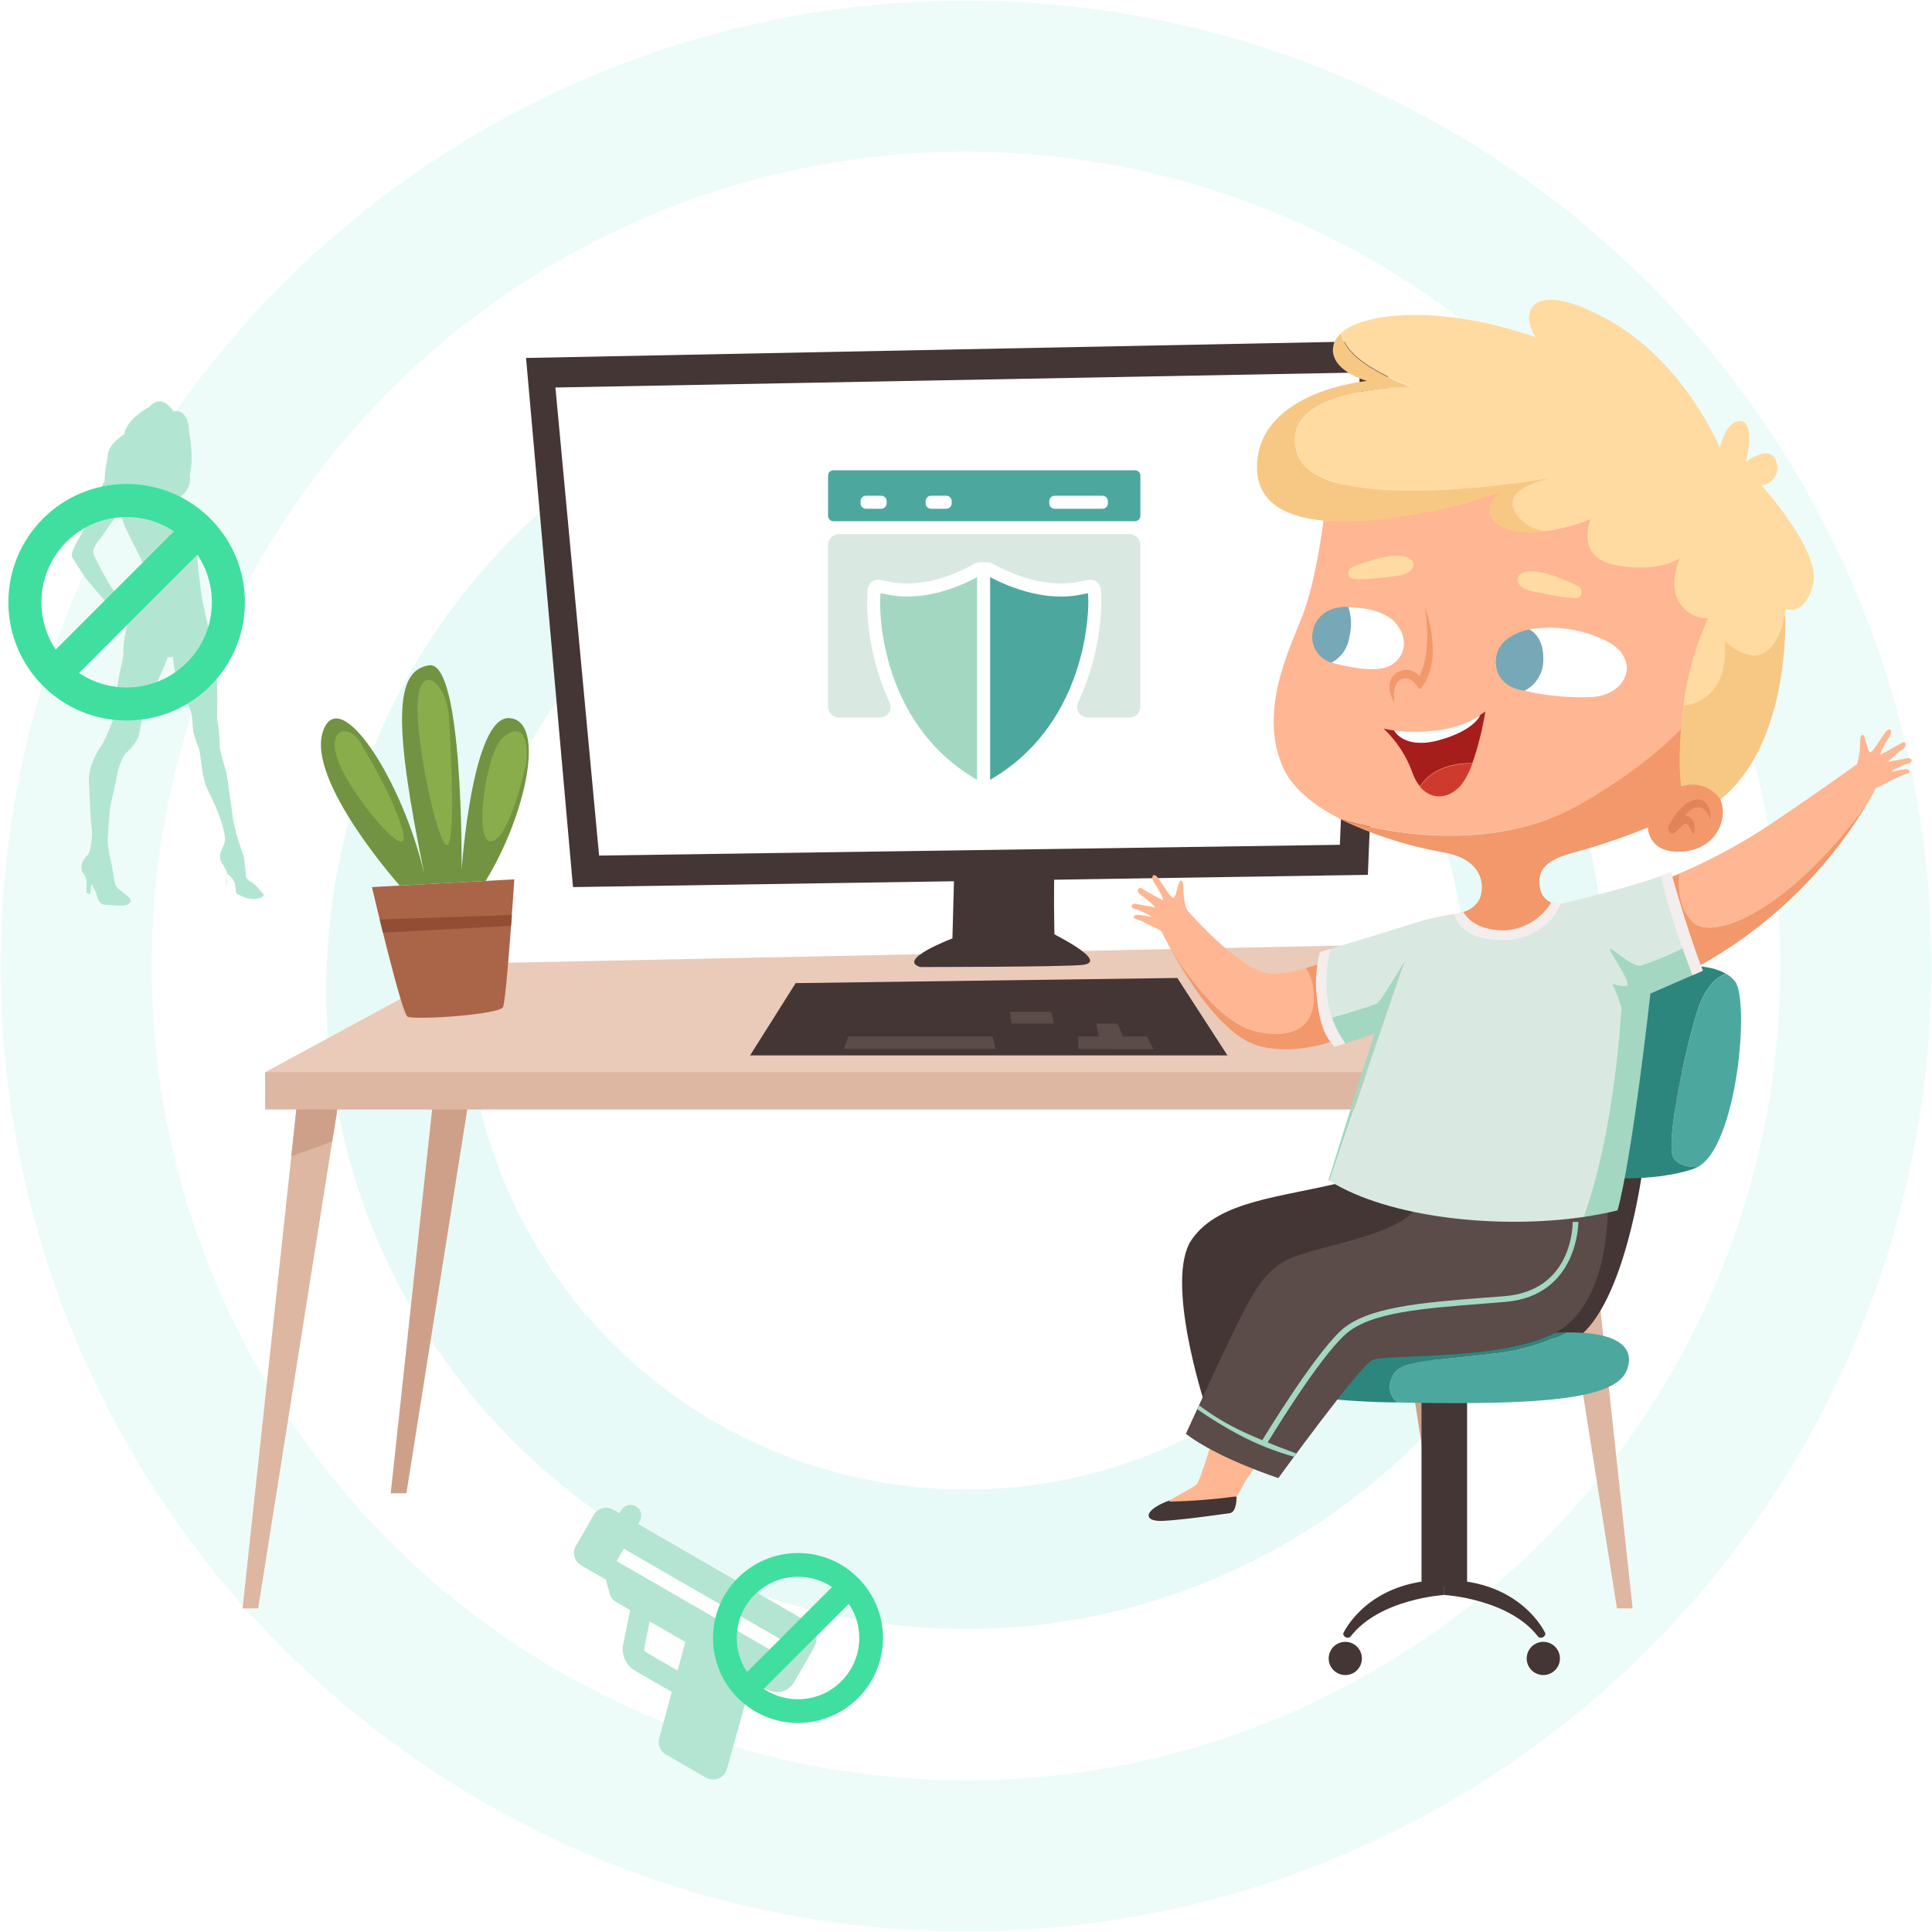 <svg width="621" height="621" viewBox="0 0 621 621" fill="none" xmlns="http://www.w3.org/2000/svg">
<g opacity="0.6">
<g opacity="0.2" filter="url(#filter0_i_750_315)">
<circle cx="310.5" cy="310.5" r="183.209" stroke="#46DDC3" stroke-width="44.867"/>
</g>
<circle opacity="0.15" cx="310.5" cy="310.5" r="286.03" stroke="#46DEC4" stroke-width="48.606"/>
</g>
<g clip-path="url(#clip0_750_315)">
<path d="M143.448 314.346L125.59 479.996H130.629L156.654 315.869L143.448 314.346Z" fill="#CEA089"/>
<path d="M446.617 314.346L464.503 479.996H459.464L433.438 315.869L446.617 314.346Z" fill="#CEA089"/>
<path d="M173.682 119.737L187.94 278.464L435.487 276.526L441.356 113.95L173.682 119.737Z" fill="white"/>
<path d="M85.223 344.635L149.705 309.723L467.604 303.188L483.717 350.616L93.501 351.336L85.223 347.183V344.635Z" fill="#EACAB9"/>
<path d="M95.827 351.336L77.969 516.985H82.98L109.006 352.858L95.827 351.336Z" fill="#DDB7A2"/>
<path d="M506.918 351.336L524.776 516.985H519.737L493.712 352.858L506.918 351.336Z" fill="#DDB7A2"/>
<path d="M546.815 344.635H85.223V356.624H546.815V344.635Z" fill="#DDB7A2"/>
<path d="M169.086 115.058L184.175 285.137L439.667 281.205L446.644 109.548L169.086 115.058ZM430.669 271.543L192.564 275.004L178.527 124.554L437.093 119.737L430.669 271.543Z" fill="#443634"/>
<path d="M471.563 445.387H456.916V509.869H471.563V445.387Z" fill="#443634"/>
<path d="M527.877 376.503C527.877 376.503 522.34 419.002 506.946 430.076C491.248 430.713 491.137 427.668 491.137 427.668L515.64 372.101L527.877 376.503Z" fill="#443634"/>
<path d="M545.182 326.196C540.281 342.947 535.685 367.726 537.789 371.962C539.091 374.565 542.911 375.118 545.597 375.174C558.471 368.474 562.513 321.296 557.613 315.315C556.84 314.385 555.901 313.605 554.844 313.017C551.716 314.069 547.784 317.253 545.182 326.196Z" fill="#4CA89F"/>
<path d="M539.7 310.553L527.96 312.796L510.712 378.33C510.712 378.33 531.144 380.462 544.711 375.562C545.014 375.44 545.31 375.301 545.597 375.146C542.828 375.146 539.09 374.537 537.789 371.935C535.685 367.754 540.281 342.919 545.181 326.169C547.784 317.226 551.715 314.042 554.816 312.99C548.947 309.584 539.7 310.553 539.7 310.553Z" fill="#2D867D"/>
<path d="M503.486 428.277C495.932 432.069 487.733 434.407 479.315 435.171C458.661 437.69 449.164 436.86 447.226 443.283C446.664 444.583 446.563 446.036 446.94 447.401C447.318 448.766 448.152 449.961 449.303 450.786C454.646 450.925 460.848 451.008 468.157 451.008C501.907 451.008 519.627 448.433 522.838 440.57C525.69 433.593 520.928 428.055 503.486 428.277Z" fill="#4CA89F"/>
<path d="M447.226 443.283C449.164 436.86 458.661 437.746 479.315 435.171C487.732 434.407 495.931 432.068 503.485 428.277C501.298 428.277 498.945 428.415 496.342 428.637C473.03 430.575 426.71 429.329 426.71 429.329L422.668 449.097C431.487 450.177 440.362 450.741 449.247 450.786C448.106 449.953 447.283 448.755 446.916 447.39C446.548 446.026 446.658 444.577 447.226 443.283Z" fill="#2D867D"/>
<path d="M404.173 331.706C418.598 334.474 423.083 327.525 422.17 318.444C421.958 315.855 421.122 313.357 419.733 311.162C416.086 312.402 412.261 313.038 408.409 313.045C398.331 312.131 381.138 292.031 381.138 292.031C377.733 293.069 374.76 295.188 372.666 298.067C373.607 299.977 374.604 301.887 375.628 303.825C376.127 304.684 389.97 328.882 404.173 331.706Z" fill="#FFB692"/>
<path d="M404.284 336.08C415.968 339.486 428.787 334.502 428.787 334.502L434.324 306.013C429.564 307.984 424.702 309.703 419.761 311.162C421.15 313.357 421.986 315.855 422.197 318.444C423.111 327.525 418.626 334.558 404.201 331.706C389.776 328.854 376.155 304.684 375.656 303.825C383.408 318.195 393.985 333.063 404.284 336.08Z" fill="#F2986B"/>
<path d="M544.019 296.322C550.165 302.496 574.28 293.83 600.361 258.032C602.299 254.765 603.13 252.799 603.13 252.799L596.706 245.766C596.706 245.766 584.275 254.737 568.244 265.479C559.166 271.463 549.566 276.615 539.561 280.873C539.422 284.583 539.589 291.865 544.019 296.322Z" fill="#FFB692"/>
<path d="M542.911 312.242C566.699 299.822 586.583 281.059 600.361 258.031C574.28 293.83 550.165 302.496 544.019 296.322C539.589 291.865 539.423 284.583 539.672 280.873C537.401 281.842 536.017 282.368 536.017 282.368C536.616 292.643 538.947 302.743 542.911 312.242V312.242Z" fill="#F2986B"/>
<path d="M397.473 481.02C397.473 481.02 397.639 486.087 395.231 486.391C392.822 486.696 380.446 488.523 373.801 488.855C367.156 489.188 367.516 485.228 376.182 482.183C384.848 479.137 397.473 481.02 397.473 481.02Z" fill="#443634"/>
<path d="M389.444 463.494C389.444 463.494 385.872 475.787 384.626 477.116C383.381 478.445 374.299 482.654 376.044 482.654C383.213 482.49 390.367 481.926 397.473 480.965C398.498 480.273 399.633 475.593 404.588 470.499C409.544 465.405 389.444 463.494 389.444 463.494Z" fill="#FFB692"/>
<path d="M387.201 451.091C387.201 451.091 374.216 411.333 383.021 398.486C391.825 385.639 412.313 384.92 432.857 379.659C453.4 374.399 465.527 386.553 465.527 386.553L387.201 451.091Z" fill="#443634"/>
<path d="M516.803 387.162C516.803 387.162 517.855 415.652 502.572 426.726C487.289 437.801 445.205 435.032 441.024 437.192C436.844 439.352 410.901 475.095 410.901 475.095C410.901 475.095 391.521 468.81 381.166 460.864C401.045 417.728 403.758 411.25 412.147 405.795C420.536 400.341 450.023 398.071 455.892 387.162C461.762 376.254 516.803 387.162 516.803 387.162Z" fill="#5B4B49"/>
<path d="M518.464 316.644C517.606 315.786 521.233 317.253 522.838 316.838C524.444 316.423 520.07 309.723 517.827 305.93C515.585 302.136 523.891 310.775 527.462 310.359C533.197 308.454 538.755 306.055 544.074 303.188C541.316 295.709 539.005 288.073 537.152 280.319C526.991 284.611 502.046 290.453 502.046 290.453C502.046 290.453 497.367 293.72 484.714 296.433C472.061 299.146 468.102 293.664 468.102 293.664C462.633 294.448 457.248 295.736 452.016 297.513C442.298 300.641 424.329 305.985 424.329 305.985C422.941 313.322 423.12 320.871 424.855 328.134C429.064 326.916 441.467 323.289 442.769 322.458C444.07 321.628 452.044 308.034 451.49 309.141C450.936 310.249 433.964 360.389 427.458 379.631C446.368 391.426 481.585 395.219 509.327 391.121C519.516 363.075 521.454 323.926 521.454 323.926C520.677 321.414 519.676 318.977 518.464 316.644V316.644Z" fill="#D9E9E2"/>
<path d="M442.686 322.486C441.467 323.317 428.842 326.944 424.772 328.162C425.447 331.26 426.928 334.125 429.064 336.468L441.827 332.287C441.827 332.287 437.231 346.297 426.987 379.355L427.375 379.576C433.881 360.334 450.936 309.972 451.407 309.086C451.878 308.2 444.153 321.517 442.686 322.486Z" fill="#A3D7C2"/>
<path d="M530.48 319.358L547.341 312.021C547.341 312.021 545.901 308.394 544.019 303.188C538.699 306.055 533.141 308.454 527.407 310.359C523.835 310.775 515.667 302.053 517.771 305.93C519.876 309.806 524.472 316.423 522.783 316.838C521.094 317.253 517.55 315.786 518.408 316.644C519.546 318.994 520.473 321.44 521.177 323.953C521.177 323.953 519.239 363.102 509.05 391.149C512.843 390.595 516.498 389.903 519.931 389.045C524.721 371.685 530.48 319.358 530.48 319.358Z" fill="#A3D7C2"/>
<path d="M508.497 258.225C542.828 238.346 549.722 222.011 549.722 222.011C549.722 222.011 554.789 229.597 559.717 237.073C566.306 210.604 568.909 165.724 520.014 144.765C452.597 115.888 425.88 163.758 425.88 163.758C425.88 163.758 423.388 185.908 418.626 197.951C413.864 209.995 404.782 228.656 412.202 246.237C415.248 253.436 422.502 259 430.78 263.237C433.355 264.123 475.273 277.468 508.497 258.225Z" fill="#FFB692"/>
<path d="M475.965 287.878C474.636 292.917 468.074 293.747 468.074 293.747C468.074 293.747 471.009 303.299 485.101 301.223C499.194 299.146 501.99 290.453 501.99 290.453C501.195 290.607 500.375 290.595 499.584 290.418C498.793 290.242 498.047 289.904 497.392 289.426C496.737 288.948 496.188 288.34 495.779 287.64C495.369 286.94 495.109 286.163 495.013 285.358C493.823 279.157 497.533 276.083 507.002 273.73C514.7 271.575 522.271 268.987 529.677 265.978C529.677 265.978 529.677 274.477 540.752 273.73C551.826 272.982 555.619 262.96 552.962 256.98C555.713 250.535 557.935 243.878 559.606 237.073C554.678 229.597 549.611 222.011 549.611 222.011C549.611 222.011 542.718 238.346 508.386 258.225C475.162 277.606 433.327 264.123 430.586 263.237C441.032 268.273 452.117 271.859 463.534 273.896C475.273 275.806 477.294 282.866 475.965 287.878Z" fill="#F2986B"/>
<path d="M457.968 195.072C459.721 199.764 460.594 204.738 460.543 209.746C460.266 217.277 456.972 221.319 456.362 221.457C455.753 221.596 454.065 217 450.576 218.246C447.088 219.492 448.195 225.998 448.195 225.998C448.195 225.998 444.43 219.575 448.61 216.501C449.735 215.626 451.154 215.218 452.573 215.362C453.991 215.506 455.299 216.192 456.224 217.277C456.224 217.277 460.46 210.743 457.968 195.072Z" fill="#F2986B"/>
<path d="M489.642 220.073L490.058 222.011C497.207 223.714 504.562 224.394 511.902 224.032C522.977 223.285 527.324 212.238 517.135 206.451C509.303 202.302 500.32 200.852 491.58 202.326C487.898 207.919 489.642 220.073 489.642 220.073Z" fill="white"/>
<path d="M428.039 207.448V212.985C428.039 212.985 440.609 216.751 446.257 214.231C451.905 211.712 453.013 205.039 448.334 200C443.655 194.961 433.355 195.183 433.355 195.183L428.039 207.448Z" fill="white"/>
<path d="M491.58 202.326C491.58 202.326 496.259 204.292 496.066 211.961C496.103 214.03 495.56 216.069 494.498 217.845C493.436 219.621 491.898 221.065 490.058 222.011C490.058 222.011 480.81 221.291 480.81 212.653C480.81 204.015 491.58 202.326 491.58 202.326Z" fill="#76A8B7"/>
<path d="M433.41 195.072C434.416 198.181 434.531 201.509 433.743 204.679C433.514 206.419 432.874 208.079 431.878 209.523C430.882 210.967 429.556 212.154 428.012 212.985C426.108 212.452 424.449 211.275 423.317 209.653C422.186 208.032 421.653 206.068 421.81 204.098C422.502 196.955 428.648 194.795 433.41 195.072Z" fill="#76A8B7"/>
<path d="M434.573 182.309C434.573 182.309 443.821 178.322 449.912 178.626C456.003 178.931 455.698 184.164 449.579 185.022C443.461 185.88 435.736 186.6 434.213 185.852C432.691 185.105 433.466 182.724 434.573 182.309Z" fill="#FFDBA1"/>
<path d="M507.389 188.483C507.389 188.483 498.474 183.776 492.411 183.61C486.347 183.444 486.181 188.732 492.217 190.005C498.253 191.279 506.06 192.774 507.472 192.054C508.884 191.334 508.497 189.009 507.389 188.483Z" fill="#FFDBA1"/>
<path d="M473.279 245.268C475.144 239.862 476.533 234.303 477.432 228.656C477.432 228.656 476.796 229.182 475.66 229.93C475.66 229.93 473.833 234.664 462.537 237.793C451.241 240.921 448.112 234.802 448.112 234.802C446.974 234.674 445.846 234.47 444.734 234.193C448.933 238.17 452.13 243.085 454.065 248.535C454.59 250.068 455.387 251.493 456.418 252.743C458.079 250.085 462.509 245.24 473.279 245.268Z" fill="#A51E1B"/>
<path d="M462.564 237.904C473.86 234.775 475.688 230.041 475.688 230.041C471.306 232.734 466.359 234.374 461.235 234.83C456.894 235.336 452.509 235.336 448.167 234.83V234.83C448.167 234.83 451.268 241.004 462.564 237.904Z" fill="white"/>
<path d="M470.095 251.747C471.441 249.779 472.512 247.636 473.279 245.379C462.509 245.379 458.079 250.196 456.446 252.91C460.266 257.45 466.219 256.869 470.095 251.747Z" fill="#CE3B2C"/>
<path d="M554.401 206.174C554.401 206.174 561.24 212.875 566.805 209.94C572.37 207.005 573.837 196.678 573.837 196.678C573.837 196.069 573.837 195.709 573.837 195.709C573.837 195.709 579.984 198.478 582.78 187.901C585.576 177.325 566.168 155.951 566.168 155.951C567.012 155.893 567.832 155.643 568.564 155.219C569.296 154.795 569.921 154.209 570.392 153.506C570.862 152.803 571.165 152.001 571.278 151.163C571.39 150.325 571.309 149.471 571.041 148.669C569.241 142.135 561.212 148.448 561.212 148.448C561.212 148.448 564.451 135.767 559.551 135.352C554.65 134.937 552.851 143.935 552.851 143.935C552.851 143.935 541.472 116.248 516.637 102.626C491.802 89.004 488.285 100.688 493.601 108.357C462.98 97.864 438.533 100.273 431.057 107.029C431.542 108.786 432.35 110.438 433.438 111.901C438.754 119.017 453.649 124.25 453.649 124.25C453.649 124.25 410.237 124.25 416.992 145.624C423.748 166.998 498.142 153.764 498.142 153.764C498.142 153.764 480.589 156.92 487.815 165.918C488.921 167.28 490.285 168.409 491.829 169.24C493.374 170.072 495.068 170.589 496.813 170.763C501.788 170.032 506.658 168.712 511.321 166.832C511.321 166.832 505.783 179.374 519.848 181.755C533.913 184.136 539.921 179.374 539.921 179.374C539.921 179.374 536.294 187.486 539.506 193.217C540.452 194.902 541.832 196.304 543.501 197.277C545.171 198.251 547.07 198.761 549.002 198.754C544.945 207.653 542.274 217.121 541.084 226.829C543.107 226.692 545.075 226.106 546.843 225.112C556.478 219.713 554.401 206.174 554.401 206.174Z" fill="#FFDBA1"/>
<path d="M487.759 165.918C480.533 156.92 498.086 153.764 498.086 153.764C498.086 153.764 423.692 167.081 416.937 145.624C410.181 124.167 453.594 124.388 453.594 124.388C453.594 124.388 438.699 119.155 433.383 112.04C432.294 110.577 431.487 108.925 431.002 107.167C430.112 107.924 429.402 108.87 428.925 109.936C425.714 118.74 439.391 122.45 439.391 122.45C439.391 122.45 405.779 125.496 404.09 148.503C402.401 171.511 435.625 168.825 455.034 165.337C474.442 161.848 482.388 158.083 482.388 158.083C482.388 158.083 473.307 165.475 483.773 169.822C487.944 171.261 492.415 171.605 496.758 170.819C495.008 170.638 493.312 170.112 491.767 169.27C490.223 168.429 488.86 167.29 487.759 165.918V165.918Z" fill="#F7C884"/>
<path d="M540.42 252.799C542.682 252.01 545.142 251.993 547.416 252.749C549.69 253.505 551.65 254.993 552.989 256.98C574.336 239.703 574.059 203.101 573.837 196.678C573.837 196.678 572.398 207.005 566.805 209.94C561.212 212.875 554.401 206.175 554.401 206.175C554.401 206.175 556.478 219.713 546.843 225.029C545.075 226.023 543.107 226.609 541.084 226.746C541.084 227.383 540.918 228.047 540.862 228.711C538.952 245.96 540.42 252.799 540.42 252.799Z" fill="#F7C884"/>
<path d="M536.017 266.171C536.017 266.171 539.45 258.198 544.821 257.09C550.193 255.983 549.805 263.569 549.805 263.569C549.805 263.569 548.753 259.748 546.206 259.444C543.659 259.139 541.61 262.212 541.61 262.212C541.61 262.212 544.877 262.212 544.683 266.393C544.489 270.574 543.686 265.507 542.081 264.787C540.475 264.067 537.623 271.127 536.017 266.171Z" fill="#E2845A"/>
<path d="M596.679 246.209C597.315 244.358 597.707 242.431 597.842 240.478C597.842 237.709 598.008 235.827 598.838 236.242C599.669 236.657 600.223 242.001 601.247 241.779C602.272 241.558 605.732 235.162 606.784 234.609C607.837 234.055 608.446 235.273 607.144 237.128C605.843 238.983 603.96 242.499 604.514 242.472C605.068 242.444 610.439 239.232 611.38 238.706C612.322 238.18 613.152 239.509 611.906 240.561C610.104 241.873 608.401 243.317 606.812 244.88L613.097 243.718C614.371 243.468 615.229 244.853 613.374 245.406C611.468 245.938 609.662 246.779 608.03 247.898C608.473 248.037 611.796 247.178 612.765 247.234C613.734 247.289 614.537 248.314 612.765 248.729C610.993 249.144 602.604 253.574 602.604 253.574C602.604 253.574 597.094 248.258 596.679 246.209Z" fill="#FFB692"/>
<path d="M381.609 293.055C380.971 291.203 380.571 289.277 380.418 287.324C380.418 284.555 380.252 282.7 379.449 283.088C378.646 283.476 378.037 288.847 377.013 288.625C375.988 288.404 372.527 281.98 371.475 281.427C370.423 280.873 369.814 282.091 371.115 283.946C372.417 285.801 374.299 289.484 373.746 289.29C371.404 288.151 369.121 286.894 366.907 285.524C365.966 284.971 365.107 286.327 366.353 287.379C368.162 288.684 369.865 290.128 371.448 291.698L365.08 290.508C363.806 290.259 362.976 291.671 364.831 292.197C366.729 292.726 368.525 293.568 370.146 294.689C369.703 294.689 366.381 293.969 365.412 294.052C364.443 294.135 363.668 295.104 365.412 295.519C367.156 295.935 375.573 300.392 375.573 300.392C375.573 300.392 381.138 295.104 381.609 293.055Z" fill="#FFB692"/>
<path d="M431.805 524.903C431.805 524.903 439.529 507.848 464.226 507.848V512.666C464.226 512.666 443.406 513.829 433.992 526.177C432.635 527.008 431.472 525.512 431.805 524.903Z" fill="#443634"/>
<path d="M437.757 533.071C437.757 532.014 437.444 530.981 436.857 530.102C436.27 529.224 435.435 528.539 434.459 528.134C433.482 527.73 432.408 527.624 431.371 527.83C430.335 528.036 429.383 528.545 428.635 529.293C427.888 530.04 427.379 530.992 427.173 532.029C426.967 533.065 427.073 534.14 427.477 535.116C427.881 536.092 428.566 536.927 429.445 537.514C430.324 538.101 431.357 538.415 432.414 538.415C433.831 538.415 435.19 537.852 436.192 536.85C437.194 535.847 437.757 534.488 437.757 533.071V533.071Z" fill="#443634"/>
<path d="M496.674 524.903C496.674 524.903 488.95 507.848 464.226 507.848V512.666C464.226 512.666 485.074 513.829 494.487 526.177C495.844 527.008 497.007 525.512 496.674 524.903Z" fill="#443634"/>
<path d="M490.722 533.071C490.722 532.014 491.035 530.981 491.622 530.102C492.209 529.224 493.044 528.539 494.02 528.134C494.997 527.73 496.071 527.624 497.108 527.83C498.144 528.036 499.096 528.545 499.844 529.293C500.591 530.04 501.1 530.992 501.306 532.029C501.512 533.065 501.407 534.14 501.002 535.116C500.598 536.092 499.913 536.927 499.034 537.514C498.155 538.101 497.122 538.415 496.065 538.415C494.648 538.415 493.289 537.852 492.287 536.85C491.285 535.847 490.722 534.488 490.722 533.071V533.071Z" fill="#443634"/>
<path d="M295.808 310.83C295.808 310.83 342.266 310.83 347.997 310.138C353.728 309.446 348.551 305.376 338.916 300.309C338.639 286.272 338.916 279.572 338.916 279.572L306.689 281.205L306.135 301.638C306.135 301.638 288 308.477 295.808 310.83Z" fill="#443634"/>
<path d="M95.245 356.624H108.424L106.791 366.923L93.639 371.658L95.245 356.624Z" fill="#CEA089"/>
<path d="M241.099 339.237L255.745 316.007L378.425 314.346L394.538 339.237H241.099Z" fill="#443634"/>
<path d="M272.717 333.173H319.064L320.006 337.16H271.139L272.717 333.173Z" fill="#5B4B49"/>
<path d="M346.585 337.16L370.783 337.298L368.679 333.173H360.926L359.265 328.992H352.344L353.202 333.173H346.585V337.16Z" fill="#5B4B49"/>
<path d="M337.919 325.227L338.75 328.992H325.156L324.63 325.227H337.919Z" fill="#5B4B49"/>
<path d="M119.555 285.137L165.32 282.645C165.32 282.645 162.801 321.157 161.694 323.677C160.586 326.196 132.955 327.94 130.989 326.778C129.023 325.615 119.555 285.137 119.555 285.137Z" fill="#AA6448"/>
<path d="M122.046 295.547L164.545 294.107L164.268 297.596L123.098 299.783L122.046 295.547Z" fill="#934D35"/>
<path d="M128.469 284.639C128.469 284.639 98.54 251.11 103.773 235.19C109.006 219.27 129.521 250.916 136.443 281.261C126.393 232.283 126.808 215.533 137.911 213.844C149.013 212.155 148.376 279.572 148.376 279.572C148.376 279.572 151.726 230.179 163.659 230.816C175.592 231.452 169.196 261.797 156.101 283.143L128.469 284.639Z" fill="#729341"/>
<path d="M115.706 238.54C115.706 238.54 127.085 256.841 129.549 267.583C132.013 278.326 113.768 256.924 109.033 245.434C104.299 233.944 112.162 232.504 115.706 238.54Z" fill="#89AD4B"/>
<path d="M144.251 229.597C144.251 229.597 146.632 265.867 144.251 271.127C141.87 276.388 134.2 242.527 134.2 227.715C134.2 212.902 142.728 217.886 144.251 229.597Z" fill="#89AD4B"/>
<path d="M169.086 245.517C169.086 245.517 163.936 269.549 158.011 270.435C152.086 271.321 155.99 242.333 161.499 237.211C167.009 232.089 170.138 236.27 169.086 245.517Z" fill="#89AD4B"/>
<path d="M385.374 451.672C389.887 455.092 394.761 458.007 399.909 460.366C408.409 464.27 416.66 467.177 416.66 467.177L415.885 468.229C409.976 466.563 404.252 464.299 398.802 461.473C393.961 458.922 389.282 456.074 384.792 452.946L385.374 451.672Z" fill="#A3D7C2"/>
<path d="M407.247 463.993L405.668 463.024C406.333 461.916 422.28 435.669 431.113 427.585C439.419 420.082 456.889 418.697 477.072 417.119L483.634 416.621C505.534 414.821 505.507 393.641 505.507 392.755H507.334C507.334 393.004 507.334 416.538 483.773 418.476L477.211 419.002C457.36 420.552 440.221 421.771 432.358 428.997C423.609 436.86 407.413 463.716 407.247 463.993Z" fill="#A3D7C2"/>
<path d="M467.465 293.831C467.465 293.831 468.905 302.441 482.942 302.137C486.906 302.252 490.817 301.211 494.199 299.141C497.582 297.071 500.289 294.062 501.99 290.48L498.585 290.148C496.973 292.77 494.741 294.955 492.086 296.51C489.43 298.065 486.432 298.942 483.357 299.063C473.168 299.063 470.4 293.166 470.4 293.166L467.465 293.831Z" fill="#F4EDED"/>
<path d="M537.097 280.319C537.097 280.319 542.385 299.257 547.341 312.021L544.019 313.46C544.019 313.46 540.918 305.542 537.983 296.461C535.048 287.379 533.802 281.593 533.802 281.593L537.097 280.319Z" fill="#F4EDED"/>
<path d="M424.246 306.068C422.946 311.13 422.655 316.398 423.388 321.573C424.384 331.567 427.402 334.668 428.925 336.523L432.441 335.388C429.438 331.213 427.474 326.382 426.71 321.296C425.95 315.849 426.28 310.306 427.679 304.988L424.246 306.068Z" fill="#F4EDED"/>
<path d="M267.885 151.161C266.931 151.161 266.159 151.934 266.159 152.888V165.803C266.159 166.757 266.931 167.53 267.885 167.53H364.822C365.776 167.53 366.549 166.757 366.549 165.803V152.888C366.549 151.934 365.776 151.161 364.822 151.161H267.885ZM284.982 161.802C284.982 162.755 284.209 163.528 283.255 163.528H278.342C277.389 163.528 276.616 162.755 276.616 161.802V161.072C276.616 160.118 277.389 159.345 278.342 159.345H283.255C284.209 159.345 284.982 160.118 284.982 161.072V161.802ZM305.896 161.802C305.896 162.755 305.123 163.528 304.17 163.528H299.257C298.303 163.528 297.53 162.755 297.53 161.802V161.072C297.53 160.118 298.303 159.345 299.257 159.345H304.17C305.123 159.345 305.896 160.118 305.896 161.072V161.802ZM356.091 161.802C356.091 162.755 355.319 163.528 354.365 163.528H338.995C338.041 163.528 337.268 162.755 337.268 161.802V161.072C337.268 160.118 338.041 159.345 338.995 159.345H354.365C355.319 159.345 356.091 160.118 356.091 161.072V161.802Z" fill="#4CA89F"/>
<path d="M285.4 191.151L283.016 190.67L282.911 193.117C282.891 193.51 281.543 231.857 314.064 250.667V185.5C311.146 187.122 301.915 191.758 291.612 191.758C289.478 191.758 287.387 191.549 285.4 191.151Z" fill="#A3D7C2"/>
<path d="M266.158 226.701C266.158 227.15 266.158 227.374 266.179 227.563C266.357 229.17 267.625 230.439 269.232 230.616C269.421 230.637 269.645 230.637 270.094 230.637H281.693C282.58 230.637 283.024 230.637 283.263 230.603C285.46 230.295 286.716 228.359 286.1 226.227C286.033 225.995 285.824 225.527 285.406 224.591C278.097 208.24 278.721 193.148 278.734 192.899L278.849 190.203C278.871 189.687 278.882 189.429 278.916 189.223C279.208 187.455 280.804 186.205 282.591 186.344C282.799 186.36 283.052 186.411 283.558 186.513L286.225 187.049C287.96 187.398 289.773 187.574 291.611 187.574C300.995 187.574 309.613 183.189 312.032 181.845L313.161 181.218C313.271 181.156 313.326 181.126 313.381 181.098C313.836 180.866 314.336 180.738 314.846 180.723C314.908 180.721 314.971 180.721 315.097 180.722L317.263 180.736C317.383 180.736 317.443 180.737 317.502 180.739C317.988 180.759 318.465 180.881 318.901 181.098C318.954 181.125 319.007 181.153 319.112 181.21L320.239 181.82C322.731 183.171 331.598 187.574 341.096 187.574C342.934 187.574 344.748 187.398 346.485 187.049L349.178 186.512C349.683 186.411 349.936 186.361 350.144 186.345C351.93 186.209 353.523 187.461 353.813 189.228C353.847 189.434 353.858 189.691 353.88 190.207L353.996 192.962C354.033 195.532 353.886 209.542 347.067 224.575C346.643 225.51 346.431 225.978 346.362 226.21C345.735 228.344 346.991 230.293 349.194 230.603C349.433 230.637 349.879 230.637 350.771 230.637H362.613C363.062 230.637 363.286 230.637 363.475 230.616C365.082 230.439 366.35 229.17 366.528 227.563C366.549 227.374 366.549 227.15 366.549 226.701V175.648C366.549 175.199 366.549 174.975 366.528 174.786C366.35 173.179 365.082 171.911 363.475 171.733C363.286 171.712 363.062 171.712 362.613 171.712H270.094C269.645 171.712 269.421 171.712 269.232 171.733C267.625 171.911 266.357 173.179 266.179 174.786C266.158 174.975 266.158 175.199 266.158 175.648V226.701Z" fill="#D9E9E2"/>
<path d="M349.817 193.138L349.712 190.67L347.307 191.151C345.32 191.549 343.229 191.758 341.096 191.758C330.702 191.758 321.237 187.118 318.247 185.499V250.667C350.776 231.857 349.817 193.531 349.817 193.138Z" fill="#4CA89F"/>
</g>
<path d="M81.173 283.758C81.173 283.758 79.639 283.101 79.091 281.896C79.091 281.896 78.762 277.074 78.214 274.773C78.214 274.773 76.899 271.376 76.132 268.526C76.132 268.526 74.488 262.39 74.488 260.088C74.488 260.088 73.283 251.322 72.735 248.253C72.735 248.253 70.981 242.226 70.653 240.254C70.653 240.254 70.543 234.446 69.776 231.158C69.776 231.158 69.995 220.09 69.557 216.584C69.557 216.584 68.242 206.392 66.379 199.05C66.379 199.05 65.174 193.571 64.845 191.927C64.845 191.927 63.968 184.914 63.749 183.38C63.749 183.38 63.092 173.188 62.105 171.216C62.105 171.216 65.612 166.942 61.229 163.435C61.229 163.435 58.489 160.258 58.16 159.49C58.16 159.49 61.667 157.299 61.009 152.696C61.009 152.696 61.776 149.518 61.557 146.121C61.557 146.121 61.557 142.176 60.79 139.108C60.79 139.108 61.009 131.327 55.749 132.204C55.749 132.204 52.133 126.067 47.969 130.78C47.969 130.78 40.627 134.615 39.969 139.546C39.969 139.546 34.161 143.053 34.6 147.108C34.6 147.108 33.613 151.272 33.613 154.669C33.613 154.669 31.641 157.518 32.298 159.819L32.518 161.463C32.518 161.463 28.134 168.148 27.038 170.12C27.038 170.12 23.532 175.928 23.313 177.353C23.313 177.353 22.655 178.448 23.422 179.435C23.422 179.435 26.929 185.243 28.573 187.106C28.573 187.106 33.833 193.352 35.257 194.886C35.257 194.886 37.23 196.639 37.668 196.968C37.668 196.968 39.421 199.16 41.723 198.283C41.723 198.283 39.421 204.201 39.641 210.995C39.641 210.995 37.23 220.967 37.339 224.474C37.339 224.474 37.011 228.09 36.243 231.377C36.243 231.377 34.6 236.418 32.627 239.596C32.627 239.596 27.696 246.062 28.682 252.746C28.682 252.746 29.011 264.033 29.559 266.663C29.559 266.663 29.778 271.814 28.353 274.663C28.353 274.663 25.175 277.074 26.491 280.361C26.491 280.361 27.805 281.676 27.805 283.539V287.046L29.011 287.375L29.34 284.197C29.34 284.197 30.545 285.512 31.312 288.58C31.312 288.58 31.75 290.443 33.394 290.772C33.394 290.772 39.202 291.32 40.298 290.991C40.298 290.991 42.928 290.443 41.613 288.58C41.613 288.58 40.736 287.813 38.873 286.279C38.873 286.279 37.339 285.512 36.901 283.868C36.901 283.868 36.024 278.17 35.586 276.416C35.586 276.416 34.6 272.691 34.6 270.061C34.6 270.061 35.148 261.294 35.476 258.993C35.476 258.993 37.559 250.226 37.778 248.253C37.778 248.253 38.654 244.527 40.298 242.226C40.298 242.226 44.462 238.939 44.901 235.103C44.901 235.103 45.339 231.925 46.216 229.405C46.216 229.405 48.955 224.145 50.161 220.09C50.161 220.09 53.667 212.419 53.886 211.214C53.886 211.214 54.982 211.433 55.53 211.104C55.53 211.104 55.968 216.584 57.503 220.2C57.503 220.2 61.229 227.432 61.667 230.062C61.667 230.062 61.996 233.569 62.105 235.103C62.105 235.103 62.982 238.61 63.859 240.254C63.859 240.254 64.406 242.336 64.626 244.856C64.626 244.856 65.174 249.788 66.16 252.527C66.16 252.527 69.447 259.321 70.105 261.294C70.105 261.294 72.187 266.663 72.296 269.293C72.296 269.293 72.516 270.17 71.749 272.143C71.749 272.143 69.776 274.992 71.31 277.403C71.31 277.403 72.625 279.375 72.954 280.471C72.954 280.471 72.735 283.758 72.735 284.306C72.844 284.197 72.954 284.416 72.954 284.416V280.8C72.954 280.8 75.146 282.115 75.584 284.416C75.584 284.416 75.803 286.827 76.022 287.156C76.022 287.156 79.639 289.676 83.036 288.799C83.036 288.799 84.68 288.58 84.789 287.484C84.241 287.265 82.817 284.854 81.173 283.758ZM46.106 187.325C44.791 189.407 42.161 192.694 42.161 192.694C40.188 195.105 38.983 192.585 38.983 192.585C38.216 191.708 36.134 189.297 36.134 189.297C34.819 187.654 30.764 179.654 30.764 179.654C29.449 177.243 30.216 176.476 30.216 176.476C30.436 175.161 32.627 172.641 32.627 172.641C33.504 171.106 37.12 166.175 37.12 166.175C37.997 163.983 39.202 166.723 39.202 166.723C39.531 167.381 40.188 169.353 40.188 169.353C40.736 170.449 42.928 174.942 42.928 174.942C44.133 177.133 46.544 182.174 46.544 182.174C48.407 185.133 46.106 187.325 46.106 187.325Z" fill="#B3E6D2"/>
<path d="M63.32 170.896L18.092 216.124M73.412 193.577C73.412 211.64 58.769 226.283 40.706 226.283C22.643 226.283 8 211.64 8 193.577C8 175.514 22.643 160.871 40.706 160.871C58.769 160.871 73.412 175.514 73.412 193.577Z" stroke="#40DF9F" stroke-width="10.624"/>
<g clip-path="url(#clip1_750_315)">
<path d="M197.119 485.249L199.108 486.397L199.682 485.403C200.633 483.755 202.733 483.188 204.386 484.143C206.039 485.097 206.598 487.199 205.647 488.847L205.073 489.841L259.358 521.183C262.32 522.893 263.336 526.682 261.623 529.648L255.19 540.79C253.48 543.753 249.693 544.765 246.73 543.054C244.088 541.529 240.721 542.956 239.98 545.915L233.672 568.519C232.933 571.475 229.562 572.908 226.92 571.383L214.02 563.936C212.245 562.91 211.364 560.833 211.862 558.844L215.924 543.826L204.171 537.04C201.169 535.307 199.622 531.861 200.315 528.471L202.561 517.553L198.075 514.963C197.02 514.354 196.251 513.352 195.935 512.174L194.741 507.736L186.788 503.144C184.592 501.876 183.839 499.067 185.107 496.872L190.847 486.93C192.115 484.734 194.92 483.979 197.119 485.249ZM207.068 529.865C206.975 530.341 207.19 530.83 207.625 531.081L217.79 536.95L220.282 527.784L208.846 521.182L207.068 529.865ZM198.185 501.771L249.881 531.618L252.177 527.641L200.481 497.794L198.185 501.771Z" fill="#B3E5D2"/>
</g>
<path d="M272.748 510.203L240.252 542.7M280 526.5C280 539.479 269.479 550 256.5 550C243.521 550 233 539.479 233 526.5C233 513.521 243.521 503 256.5 503C269.479 503 280 513.521 280 526.5Z" stroke="#40DF9F" stroke-width="7.633"/>
<defs>
<filter id="filter0_i_750_315" x="104.858" y="104.857" width="411.285" height="418.763" filterUnits="userSpaceOnUse" color-interpolation-filters="sRGB">
<feFlood flood-opacity="0" result="BackgroundImageFix"/>
<feBlend mode="normal" in="SourceGraphic" in2="BackgroundImageFix" result="shape"/>
<feColorMatrix in="SourceAlpha" type="matrix" values="0 0 0 0 0 0 0 0 0 0 0 0 0 0 0 0 0 0 127 0" result="hardAlpha"/>
<feOffset dy="7.478"/>
<feGaussianBlur stdDeviation="3.739"/>
<feComposite in2="hardAlpha" operator="arithmetic" k2="-1" k3="1"/>
<feColorMatrix type="matrix" values="0 0 0 0 0 0 0 0 0 0 0 0 0 0 0 0 0 0 0.25 0"/>
<feBlend mode="normal" in2="shape" result="effect1_innerShadow_750_315"/>
</filter>
<clipPath id="clip0_750_315">
<rect width="568.878" height="452.4" fill="white" transform="translate(45.658 96.341)"/>
</clipPath>
<clipPath id="clip1_750_315">
<rect width="82.653" height="73.469" fill="white" transform="matrix(-0.866 -0.5 -0.5 0.866 269.314 516.327)"/>
</clipPath>
</defs>
</svg>
